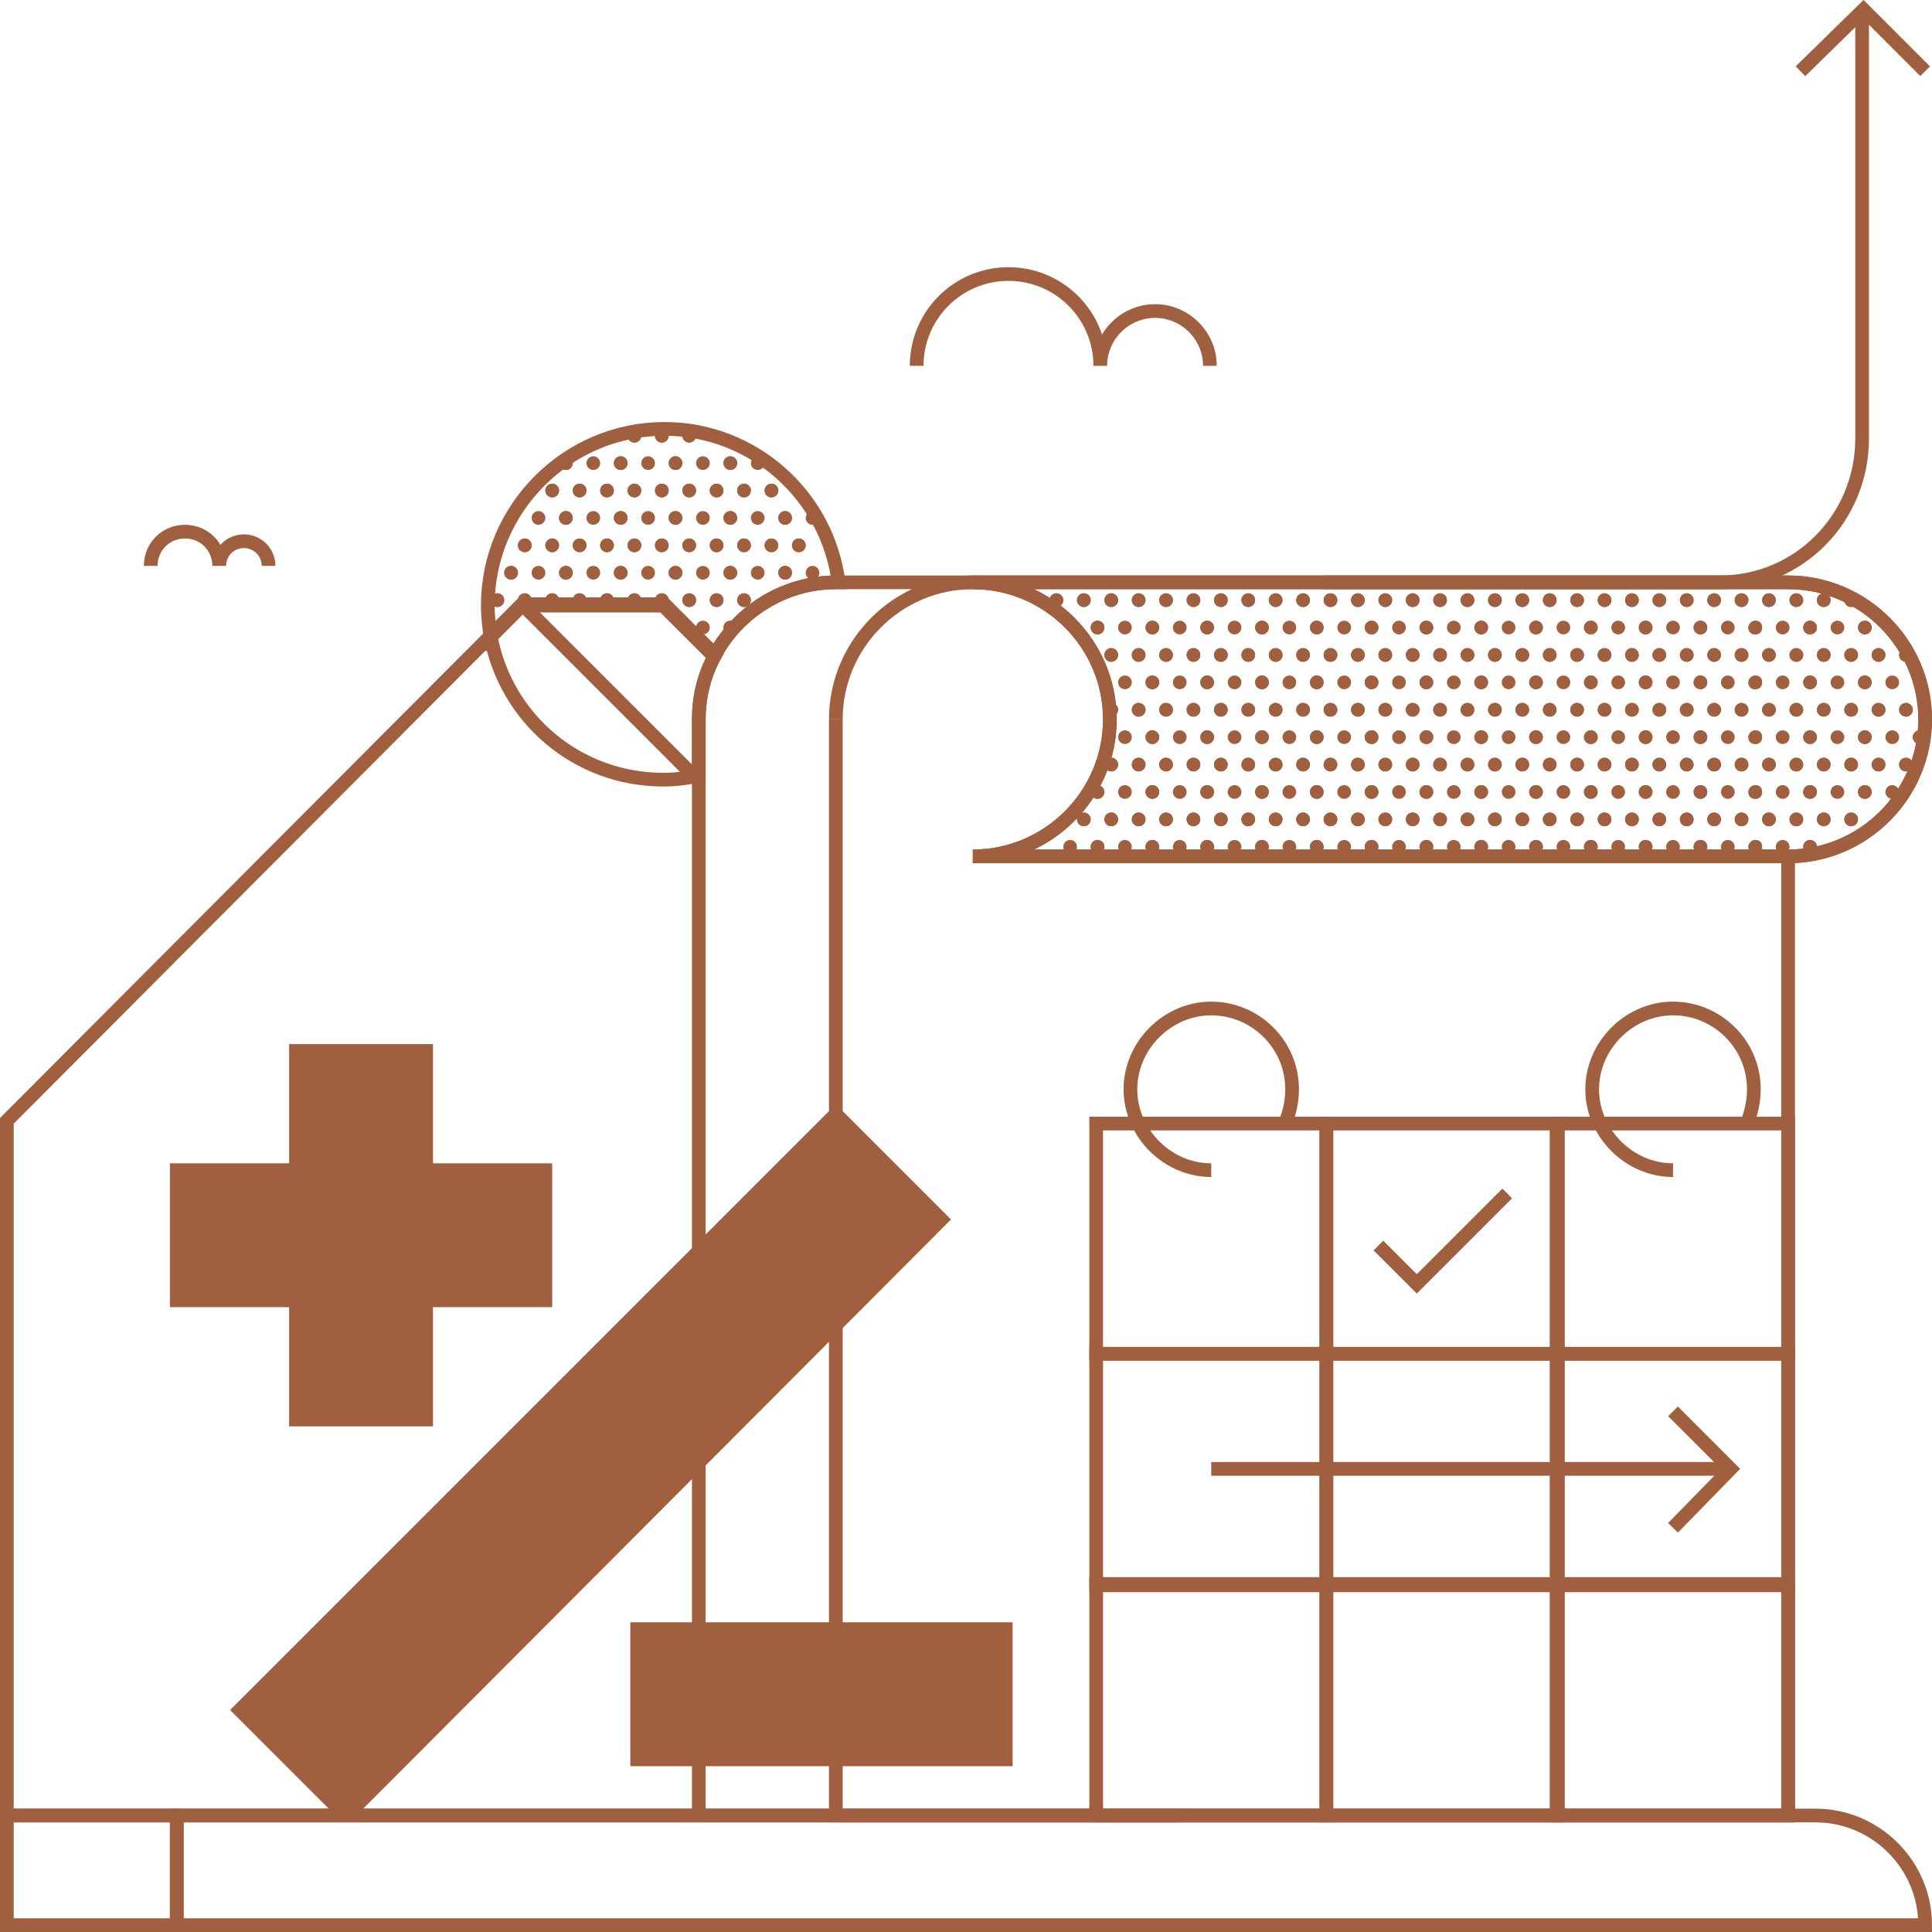<?xml version="1.0" encoding="utf-8"?>
<!-- Generator: Adobe Illustrator 26.0.3, SVG Export Plug-In . SVG Version: 6.00 Build 0)  -->
<svg version="1.1" id="Layer_1" xmlns="http://www.w3.org/2000/svg" xmlns:xlink="http://www.w3.org/1999/xlink" x="0px" y="0px"
	 viewBox="0 0 141 141" style="enable-background:new 0 0 141 141;" xml:space="preserve">
<style type="text/css">
	.st0{fill:none;stroke:#A05F3F;}
	.st1{fill:#A05F3F;}
	.st2{fill:#A05F3F;stroke:#A05F3F;}
</style>
<g>
	<path class="st0" d="M140.5,140.5H12.9v-8h119.6C136.9,132.5,140.5,136.1,140.5,140.5L140.5,140.5z"/>
	<rect x="0.5" y="132.5" class="st0" width="12.4" height="8"/>
	<g>
		<line class="st0" x1="71" y1="42.5" x2="130.5" y2="42.5"/>
		<polyline class="st0" points="130.5,62.5 130.5,132.5 61,132.5 61,52.5 		"/>
		<path class="st0" d="M71,62.5c5.5,0,10-4.5,10-10s-4.5-10-10-10s-10,4.5-10,10"/>
		<path class="st0" d="M130.5,62.5c5.5,0,10-4.5,10-10s-4.5-10-10-10"/>
		<line class="st0" x1="71" y1="62.5" x2="130.5" y2="62.5"/>
	</g>
	<g>
		<path class="st0" d="M71,42.5c5.5,0,10,4.5,10,10s-4.5,10-10,10h59.5c5.5,0,10-4.5,10-10s-4.5-10-10-10H71z"/>
	</g>
	<path class="st0" d="M51,102V52.5c0-5.5,4.5-10,10-10h10"/>
	<line class="st0" x1="51" y1="132.5" x2="51" y2="99"/>
	<g>
		<line class="st0" x1="38.1" y1="44.1" x2="51" y2="57"/>
		<polyline class="st0" points="86.1,132.5 10.8,132.5 75.8,132.5 0.5,132.5 0.5,81.8 38.1,44.1 48.4,44.1 52.1,47.8 		"/>
	</g>
	<path class="st0" d="M11,41.3c0-1.4,1.1-2.5,2.5-2.5s2.5,1.1,2.5,2.5c0-1,0.8-1.8,1.8-1.8s1.8,0.8,1.8,1.8"/>
	<path class="st0" d="M51,52.5c0-1.7,0.4-3.3,1.2-4.7l-3.7-3.7H38.1l-2.3,2.3c1.1,6,6.3,10.5,12.6,10.5c0.9,0,1.7-0.1,2.6-0.3
		L51,52.5L51,52.5z"/>
	<path class="st0" d="M61,42.5h0.2c-0.8-6.3-6.2-11.2-12.7-11.2c-7.1,0-12.9,5.8-12.9,12.9c0,0.8,0.1,1.6,0.2,2.3l2.3-2.3h10.3
		l3.7,3.7C53.8,44.7,57.2,42.5,61,42.5z"/>
	<g>
		<circle class="st1" cx="58.3" cy="39.8" r="0.5"/>
		<circle class="st1" cx="59.3" cy="37.8" r="0.5"/>
		<circle class="st1" cx="57.3" cy="37.8" r="0.5"/>
		<circle class="st1" cx="59.3" cy="41.8" r="0.5"/>
		<circle class="st1" cx="57.3" cy="41.8" r="0.5"/>
		<circle class="st1" cx="58.3" cy="39.8" r="0.5"/>
		<circle class="st1" cx="56.3" cy="35.8" r="0.5"/>
		<circle class="st1" cx="54.3" cy="35.8" r="0.5"/>
		<circle class="st1" cx="55.3" cy="33.8" r="0.5"/>
		<circle class="st1" cx="53.3" cy="33.8" r="0.5"/>
		<circle class="st1" cx="56.3" cy="39.8" r="0.5"/>
		<circle class="st1" cx="54.3" cy="39.8" r="0.5"/>
		<circle class="st1" cx="57.3" cy="37.8" r="0.5"/>
		<circle class="st1" cx="55.3" cy="37.8" r="0.5"/>
		<circle class="st1" cx="53.3" cy="37.8" r="0.5"/>
		<circle class="st1" cx="56.3" cy="35.8" r="0.5"/>
		<circle class="st1" cx="54.3" cy="35.8" r="0.5"/>
		<circle class="st1" cx="54.3" cy="43.8" r="0.5"/>
		<circle class="st1" cx="57.3" cy="41.8" r="0.5"/>
		<circle class="st1" cx="55.3" cy="41.8" r="0.5"/>
		<circle class="st1" cx="53.3" cy="41.8" r="0.5"/>
		<circle class="st1" cx="56.3" cy="39.8" r="0.5"/>
		<circle class="st1" cx="54.3" cy="39.8" r="0.5"/>
		<circle class="st1" cx="53.3" cy="45.8" r="0.5"/>
		<circle class="st1" cx="54.3" cy="43.8" r="0.5"/>
		<circle class="st1" cx="50.3" cy="31.8" r="0.5"/>
		<circle class="st1" cx="52.3" cy="35.8" r="0.5"/>
		<circle class="st1" cx="50.3" cy="35.8" r="0.5"/>
		<circle class="st1" cx="53.3" cy="33.8" r="0.5"/>
		<circle class="st1" cx="51.3" cy="33.8" r="0.5"/>
		<circle class="st1" cx="49.3" cy="33.8" r="0.5"/>
		<circle class="st1" cx="50.3" cy="31.8" r="0.5"/>
		<circle class="st1" cx="52.3" cy="39.8" r="0.5"/>
		<circle class="st1" cx="50.3" cy="39.8" r="0.5"/>
		<circle class="st1" cx="53.3" cy="37.8" r="0.5"/>
		<circle class="st1" cx="51.3" cy="37.8" r="0.5"/>
		<circle class="st1" cx="49.3" cy="37.8" r="0.5"/>
		<circle class="st1" cx="52.3" cy="35.8" r="0.5"/>
		<circle class="st1" cx="50.3" cy="35.8" r="0.5"/>
		<circle class="st1" cx="52.3" cy="43.8" r="0.5"/>
		<circle class="st1" cx="50.3" cy="43.8" r="0.5"/>
		<circle class="st1" cx="53.3" cy="41.8" r="0.5"/>
		<circle class="st1" cx="51.3" cy="41.8" r="0.5"/>
		<circle class="st1" cx="49.3" cy="41.8" r="0.5"/>
		<circle class="st1" cx="52.3" cy="39.8" r="0.5"/>
		<circle class="st1" cx="50.3" cy="39.8" r="0.5"/>
		<circle class="st1" cx="53.3" cy="45.8" r="0.5"/>
		<circle class="st1" cx="51.3" cy="45.8" r="0.5"/>
		<circle class="st1" cx="52.3" cy="43.8" r="0.5"/>
		<circle class="st1" cx="50.3" cy="43.8" r="0.5"/>
		<circle class="st1" cx="48.3" cy="31.8" r="0.5"/>
		<circle class="st1" cx="46.3" cy="31.8" r="0.5"/>
		<circle class="st1" cx="48.3" cy="35.8" r="0.5"/>
		<circle class="st1" cx="46.3" cy="35.8" r="0.5"/>
		<circle class="st1" cx="49.3" cy="33.8" r="0.5"/>
		<circle class="st1" cx="47.3" cy="33.8" r="0.5"/>
		<circle class="st1" cx="45.3" cy="33.8" r="0.5"/>
		<circle class="st1" cx="48.3" cy="31.8" r="0.5"/>
		<circle class="st1" cx="46.3" cy="31.8" r="0.5"/>
		<circle class="st1" cx="48.3" cy="39.8" r="0.5"/>
		<circle class="st1" cx="46.3" cy="39.8" r="0.5"/>
		<circle class="st1" cx="49.3" cy="37.8" r="0.5"/>
		<circle class="st1" cx="47.3" cy="37.8" r="0.5"/>
		<circle class="st1" cx="45.3" cy="37.8" r="0.5"/>
		<circle class="st1" cx="48.3" cy="35.8" r="0.5"/>
		<circle class="st1" cx="46.3" cy="35.8" r="0.5"/>
		<circle class="st1" cx="48.3" cy="43.8" r="0.5"/>
		<circle class="st1" cx="46.3" cy="43.8" r="0.5"/>
		<circle class="st1" cx="49.3" cy="41.8" r="0.5"/>
		<circle class="st1" cx="47.3" cy="41.8" r="0.5"/>
		<circle class="st1" cx="45.3" cy="41.8" r="0.5"/>
		<circle class="st1" cx="48.3" cy="39.8" r="0.5"/>
		<circle class="st1" cx="46.3" cy="39.8" r="0.5"/>
		<circle class="st1" cx="48.3" cy="43.8" r="0.5"/>
		<circle class="st1" cx="46.3" cy="43.8" r="0.5"/>
		<circle class="st1" cx="44.3" cy="35.8" r="0.5"/>
		<circle class="st1" cx="42.3" cy="35.8" r="0.5"/>
		<circle class="st1" cx="45.3" cy="33.8" r="0.5"/>
		<circle class="st1" cx="43.3" cy="33.8" r="0.5"/>
		<circle class="st1" cx="41.3" cy="33.8" r="0.5"/>
		<circle class="st1" cx="44.3" cy="39.8" r="0.5"/>
		<circle class="st1" cx="42.3" cy="39.8" r="0.5"/>
		<circle class="st1" cx="45.3" cy="37.8" r="0.5"/>
		<circle class="st1" cx="43.3" cy="37.8" r="0.5"/>
		<circle class="st1" cx="41.3" cy="37.8" r="0.5"/>
		<circle class="st1" cx="44.3" cy="35.8" r="0.5"/>
		<circle class="st1" cx="42.3" cy="35.8" r="0.5"/>
		<circle class="st1" cx="44.3" cy="43.8" r="0.5"/>
		<circle class="st1" cx="42.3" cy="43.8" r="0.5"/>
		<circle class="st1" cx="45.3" cy="41.8" r="0.5"/>
		<circle class="st1" cx="43.3" cy="41.8" r="0.5"/>
		<circle class="st1" cx="41.3" cy="41.8" r="0.5"/>
		<circle class="st1" cx="44.3" cy="39.8" r="0.5"/>
		<circle class="st1" cx="42.3" cy="39.8" r="0.5"/>
		<circle class="st1" cx="44.3" cy="43.8" r="0.5"/>
		<circle class="st1" cx="42.3" cy="43.8" r="0.5"/>
		<circle class="st1" cx="40.3" cy="35.8" r="0.5"/>
		<circle class="st1" cx="41.3" cy="33.8" r="0.5"/>
		<circle class="st1" cx="40.3" cy="39.8" r="0.5"/>
		<circle class="st1" cx="38.3" cy="39.8" r="0.5"/>
		<circle class="st1" cx="41.3" cy="37.8" r="0.5"/>
		<circle class="st1" cx="39.3" cy="37.8" r="0.5"/>
		<circle class="st1" cx="40.3" cy="35.8" r="0.5"/>
		<circle class="st1" cx="40.3" cy="43.8" r="0.5"/>
		<circle class="st1" cx="38.3" cy="43.8" r="0.5"/>
		<circle class="st1" cx="41.3" cy="41.8" r="0.5"/>
		<circle class="st1" cx="39.3" cy="41.8" r="0.5"/>
		<circle class="st1" cx="37.3" cy="41.8" r="0.5"/>
		<circle class="st1" cx="40.3" cy="39.8" r="0.5"/>
		<circle class="st1" cx="38.3" cy="39.8" r="0.5"/>
		<circle class="st1" cx="40.3" cy="43.8" r="0.5"/>
		<circle class="st1" cx="38.3" cy="43.8" r="0.5"/>
		<circle class="st1" cx="36.3" cy="43.8" r="0.5"/>
		<circle class="st1" cx="37.3" cy="41.8" r="0.5"/>
		<circle class="st1" cx="36.3" cy="43.8" r="0.5"/>
	</g>
	<g>
		<circle class="st1" cx="140.1" cy="53.8" r="0.5"/>
		<circle class="st1" cx="139.1" cy="47.8" r="0.5"/>
		<circle class="st1" cx="137.1" cy="47.8" r="0.5"/>
		<circle class="st1" cx="136.1" cy="45.8" r="0.5"/>
		<circle class="st1" cx="139.1" cy="51.8" r="0.5"/>
		<circle class="st1" cx="137.1" cy="51.8" r="0.5"/>
		<circle class="st1" cx="138.1" cy="49.8" r="0.5"/>
		<circle class="st1" cx="136.1" cy="49.8" r="0.5"/>
		<circle class="st1" cx="139.1" cy="47.8" r="0.5"/>
		<circle class="st1" cx="137.1" cy="47.8" r="0.5"/>
		<circle class="st1" cx="139.1" cy="55.8" r="0.5"/>
		<circle class="st1" cx="137.1" cy="55.8" r="0.5"/>
		<circle class="st1" cx="140.1" cy="53.8" r="0.5"/>
		<circle class="st1" cx="138.1" cy="53.8" r="0.5"/>
		<circle class="st1" cx="136.1" cy="53.8" r="0.5"/>
		<circle class="st1" cx="139.1" cy="51.8" r="0.5"/>
		<circle class="st1" cx="137.1" cy="51.8" r="0.5"/>
		<circle class="st1" cx="138.1" cy="57.8" r="0.5"/>
		<circle class="st1" cx="136.1" cy="57.8" r="0.5"/>
		<circle class="st1" cx="139.1" cy="55.8" r="0.5"/>
		<circle class="st1" cx="137.1" cy="55.8" r="0.5"/>
		<circle class="st1" cx="135.1" cy="43.8" r="0.5"/>
		<circle class="st1" cx="133.1" cy="43.8" r="0.5"/>
		<circle class="st1" cx="135.1" cy="47.8" r="0.5"/>
		<circle class="st1" cx="133.1" cy="47.8" r="0.5"/>
		<circle class="st1" cx="136.1" cy="45.8" r="0.5"/>
		<circle class="st1" cx="134.1" cy="45.8" r="0.5"/>
		<circle class="st1" cx="132.1" cy="45.8" r="0.5"/>
		<circle class="st1" cx="135.1" cy="43.8" r="0.5"/>
		<circle class="st1" cx="133.1" cy="43.8" r="0.5"/>
		<circle class="st1" cx="135.1" cy="51.8" r="0.5"/>
		<circle class="st1" cx="133.1" cy="51.8" r="0.5"/>
		<circle class="st1" cx="136.1" cy="49.8" r="0.5"/>
		<circle class="st1" cx="134.1" cy="49.8" r="0.5"/>
		<circle class="st1" cx="132.1" cy="49.8" r="0.5"/>
		<circle class="st1" cx="135.1" cy="47.8" r="0.5"/>
		<circle class="st1" cx="133.1" cy="47.8" r="0.5"/>
		<circle class="st1" cx="135.1" cy="55.8" r="0.5"/>
		<circle class="st1" cx="133.1" cy="55.8" r="0.5"/>
		<circle class="st1" cx="136.1" cy="53.8" r="0.5"/>
		<circle class="st1" cx="134.1" cy="53.8" r="0.5"/>
		<circle class="st1" cx="132.1" cy="53.8" r="0.5"/>
		<circle class="st1" cx="135.1" cy="51.8" r="0.5"/>
		<circle class="st1" cx="133.1" cy="51.8" r="0.5"/>
		<circle class="st1" cx="135.1" cy="59.8" r="0.5"/>
		<circle class="st1" cx="133.1" cy="59.8" r="0.5"/>
		<circle class="st1" cx="136.1" cy="57.8" r="0.5"/>
		<circle class="st1" cx="134.1" cy="57.8" r="0.5"/>
		<circle class="st1" cx="132.1" cy="57.8" r="0.5"/>
		<circle class="st1" cx="135.1" cy="55.8" r="0.5"/>
		<circle class="st1" cx="133.1" cy="55.8" r="0.5"/>
		<circle class="st1" cx="132.1" cy="61.8" r="0.5"/>
		<circle class="st1" cx="135.1" cy="59.8" r="0.5"/>
		<circle class="st1" cx="133.1" cy="59.8" r="0.5"/>
		<circle class="st1" cx="131.1" cy="43.8" r="0.5"/>
		<circle class="st1" cx="129.1" cy="43.8" r="0.5"/>
		<circle class="st1" cx="131.1" cy="47.8" r="0.5"/>
		<circle class="st1" cx="129.1" cy="47.8" r="0.5"/>
		<circle class="st1" cx="132.1" cy="45.8" r="0.5"/>
		<circle class="st1" cx="130.1" cy="45.8" r="0.5"/>
		<path class="st1" d="M128.1,45.3c0.3,0,0.5,0.2,0.5,0.5s-0.2,0.5-0.5,0.5c-0.3,0-0.5-0.2-0.5-0.5S127.9,45.3,128.1,45.3z"/>
		<circle class="st1" cx="131.1" cy="43.8" r="0.5"/>
		<circle class="st1" cx="129.1" cy="43.8" r="0.5"/>
		<circle class="st1" cx="131.1" cy="51.8" r="0.5"/>
		<circle class="st1" cx="129.1" cy="51.8" r="0.5"/>
		<circle class="st1" cx="132.1" cy="49.8" r="0.5"/>
		<circle class="st1" cx="130.1" cy="49.8" r="0.5"/>
		<path class="st1" d="M128.1,49.3c0.3,0,0.5,0.2,0.5,0.5s-0.2,0.5-0.5,0.5c-0.3,0-0.5-0.2-0.5-0.5S127.9,49.3,128.1,49.3z"/>
		<circle class="st1" cx="131.1" cy="47.8" r="0.5"/>
		<circle class="st1" cx="129.1" cy="47.8" r="0.5"/>
		<circle class="st1" cx="131.1" cy="55.8" r="0.5"/>
		<circle class="st1" cx="129.1" cy="55.8" r="0.5"/>
		<circle class="st1" cx="132.1" cy="53.8" r="0.5"/>
		<circle class="st1" cx="130.1" cy="53.8" r="0.5"/>
		<path class="st1" d="M128.1,53.3c0.3,0,0.5,0.2,0.5,0.5s-0.2,0.5-0.5,0.5c-0.3,0-0.5-0.2-0.5-0.5S127.9,53.3,128.1,53.3z"/>
		<circle class="st1" cx="131.1" cy="51.8" r="0.5"/>
		<circle class="st1" cx="129.1" cy="51.8" r="0.5"/>
		<circle class="st1" cx="131.1" cy="59.8" r="0.5"/>
		<circle class="st1" cx="129.1" cy="59.8" r="0.5"/>
		<circle class="st1" cx="132.1" cy="57.8" r="0.5"/>
		<circle class="st1" cx="130.1" cy="57.8" r="0.5"/>
		<path class="st1" d="M128.1,57.3c0.3,0,0.5,0.2,0.5,0.5s-0.2,0.5-0.5,0.5c-0.3,0-0.5-0.2-0.5-0.5S127.9,57.3,128.1,57.3z"/>
		<circle class="st1" cx="131.1" cy="55.8" r="0.5"/>
		<circle class="st1" cx="129.1" cy="55.8" r="0.5"/>
		<circle class="st1" cx="132.1" cy="61.8" r="0.5"/>
		<circle class="st1" cx="130.1" cy="61.8" r="0.5"/>
		<path class="st1" d="M128.1,61.3c0.3,0,0.5,0.2,0.5,0.5s-0.2,0.5-0.5,0.5c-0.3,0-0.5-0.2-0.5-0.5S127.9,61.3,128.1,61.3z"/>
		<circle class="st1" cx="131.1" cy="59.8" r="0.5"/>
		<circle class="st1" cx="129.1" cy="59.8" r="0.5"/>
		<circle class="st1" cx="127.1" cy="43.8" r="0.5"/>
		<circle class="st1" cx="125.1" cy="43.8" r="0.5"/>
		<circle class="st1" cx="127.1" cy="47.8" r="0.5"/>
		<circle class="st1" cx="125.1" cy="47.8" r="0.5"/>
		<path class="st1" d="M128.1,45.3c0.3,0,0.5,0.2,0.5,0.5s-0.2,0.5-0.5,0.5c-0.3,0-0.5-0.2-0.5-0.5S127.9,45.3,128.1,45.3z"/>
		<circle class="st1" cx="126.1" cy="45.8" r="0.5"/>
		<circle class="st1" cx="124.1" cy="45.8" r="0.5"/>
		<circle class="st1" cx="127.1" cy="43.8" r="0.5"/>
		<circle class="st1" cx="125.1" cy="43.8" r="0.5"/>
		<circle class="st1" cx="127.1" cy="51.8" r="0.5"/>
		<circle class="st1" cx="125.1" cy="51.8" r="0.5"/>
		<path class="st1" d="M128.1,49.3c0.3,0,0.5,0.2,0.5,0.5s-0.2,0.5-0.5,0.5c-0.3,0-0.5-0.2-0.5-0.5S127.9,49.3,128.1,49.3z"/>
		<circle class="st1" cx="126.1" cy="49.8" r="0.5"/>
		<circle class="st1" cx="124.1" cy="49.8" r="0.5"/>
		<circle class="st1" cx="127.1" cy="47.8" r="0.5"/>
		<circle class="st1" cx="125.1" cy="47.8" r="0.5"/>
		<circle class="st1" cx="127.1" cy="55.8" r="0.5"/>
		<circle class="st1" cx="125.1" cy="55.8" r="0.5"/>
		<path class="st1" d="M128.1,53.3c0.3,0,0.5,0.2,0.5,0.5s-0.2,0.5-0.5,0.5c-0.3,0-0.5-0.2-0.5-0.5S127.9,53.3,128.1,53.3z"/>
		<circle class="st1" cx="126.1" cy="53.8" r="0.5"/>
		<circle class="st1" cx="124.1" cy="53.8" r="0.5"/>
		<circle class="st1" cx="127.1" cy="51.8" r="0.5"/>
		<circle class="st1" cx="125.1" cy="51.8" r="0.5"/>
		<circle class="st1" cx="127.1" cy="59.8" r="0.5"/>
		<circle class="st1" cx="125.1" cy="59.8" r="0.5"/>
		<path class="st1" d="M128.1,57.3c0.3,0,0.5,0.2,0.5,0.5s-0.2,0.5-0.5,0.5c-0.3,0-0.5-0.2-0.5-0.5S127.9,57.3,128.1,57.3z"/>
		<circle class="st1" cx="126.1" cy="57.8" r="0.5"/>
		<circle class="st1" cx="124.1" cy="57.8" r="0.5"/>
		<circle class="st1" cx="127.1" cy="55.8" r="0.5"/>
		<circle class="st1" cx="125.1" cy="55.8" r="0.5"/>
		<path class="st1" d="M128.1,61.3c0.3,0,0.5,0.2,0.5,0.5s-0.2,0.5-0.5,0.5c-0.3,0-0.5-0.2-0.5-0.5S127.9,61.3,128.1,61.3z"/>
		<circle class="st1" cx="126.1" cy="61.8" r="0.5"/>
		<circle class="st1" cx="124.1" cy="61.8" r="0.5"/>
		<circle class="st1" cx="127.1" cy="59.8" r="0.5"/>
		<circle class="st1" cx="125.1" cy="59.8" r="0.5"/>
		<circle class="st1" cx="123.1" cy="43.8" r="0.5"/>
		<circle class="st1" cx="121.1" cy="43.8" r="0.5"/>
		<circle class="st1" cx="123.1" cy="47.8" r="0.5"/>
		<circle class="st1" cx="121.1" cy="47.8" r="0.5"/>
		<circle class="st1" cx="124.1" cy="45.8" r="0.5"/>
		<circle class="st1" cx="122.1" cy="45.8" r="0.5"/>
		<circle class="st1" cx="120.1" cy="45.8" r="0.5"/>
		<circle class="st1" cx="123.1" cy="43.8" r="0.5"/>
		<circle class="st1" cx="121.1" cy="43.8" r="0.5"/>
		<circle class="st1" cx="123.1" cy="51.8" r="0.5"/>
		<circle class="st1" cx="121.1" cy="51.8" r="0.5"/>
		<circle class="st1" cx="124.1" cy="49.8" r="0.5"/>
		<circle class="st1" cx="122.1" cy="49.8" r="0.5"/>
		<circle class="st1" cx="120.1" cy="49.8" r="0.5"/>
		<circle class="st1" cx="123.1" cy="47.8" r="0.5"/>
		<circle class="st1" cx="121.1" cy="47.8" r="0.5"/>
		<circle class="st1" cx="123.1" cy="55.8" r="0.5"/>
		<circle class="st1" cx="121.1" cy="55.8" r="0.5"/>
		<circle class="st1" cx="124.1" cy="53.8" r="0.5"/>
		<circle class="st1" cx="122.1" cy="53.8" r="0.5"/>
		<circle class="st1" cx="120.1" cy="53.8" r="0.5"/>
		<circle class="st1" cx="123.1" cy="51.8" r="0.5"/>
		<circle class="st1" cx="121.1" cy="51.8" r="0.5"/>
		<circle class="st1" cx="123.1" cy="59.8" r="0.5"/>
		<circle class="st1" cx="121.1" cy="59.8" r="0.5"/>
		<circle class="st1" cx="124.1" cy="57.8" r="0.5"/>
		<circle class="st1" cx="122.1" cy="57.8" r="0.5"/>
		<circle class="st1" cx="120.1" cy="57.8" r="0.5"/>
		<circle class="st1" cx="123.1" cy="55.8" r="0.5"/>
		<circle class="st1" cx="121.1" cy="55.8" r="0.5"/>
		<circle class="st1" cx="124.1" cy="61.8" r="0.5"/>
		<circle class="st1" cx="122.1" cy="61.8" r="0.5"/>
		<circle class="st1" cx="120.1" cy="61.8" r="0.5"/>
		<circle class="st1" cx="123.1" cy="59.8" r="0.5"/>
		<circle class="st1" cx="121.1" cy="59.8" r="0.5"/>
		<circle class="st1" cx="119.1" cy="43.8" r="0.5"/>
		<circle class="st1" cx="117.1" cy="43.8" r="0.5"/>
		<circle class="st1" cx="119.1" cy="47.8" r="0.5"/>
		<circle class="st1" cx="117.1" cy="47.8" r="0.5"/>
		<circle class="st1" cx="120.1" cy="45.8" r="0.5"/>
		<circle class="st1" cx="118.1" cy="45.8" r="0.5"/>
		<circle class="st1" cx="116.1" cy="45.8" r="0.5"/>
		<circle class="st1" cx="119.1" cy="43.8" r="0.5"/>
		<circle class="st1" cx="117.1" cy="43.8" r="0.5"/>
		<circle class="st1" cx="119.1" cy="51.8" r="0.5"/>
		<circle class="st1" cx="117.1" cy="51.8" r="0.5"/>
		<circle class="st1" cx="120.1" cy="49.8" r="0.5"/>
		<circle class="st1" cx="118.1" cy="49.8" r="0.5"/>
		<circle class="st1" cx="116.1" cy="49.8" r="0.5"/>
		<circle class="st1" cx="119.1" cy="47.8" r="0.5"/>
		<circle class="st1" cx="117.1" cy="47.8" r="0.5"/>
		<circle class="st1" cx="119.1" cy="55.8" r="0.5"/>
		<circle class="st1" cx="117.1" cy="55.8" r="0.5"/>
		<circle class="st1" cx="120.1" cy="53.8" r="0.5"/>
		<circle class="st1" cx="118.1" cy="53.8" r="0.5"/>
		<circle class="st1" cx="116.1" cy="53.8" r="0.5"/>
		<circle class="st1" cx="119.1" cy="51.8" r="0.5"/>
		<circle class="st1" cx="117.1" cy="51.8" r="0.5"/>
		<circle class="st1" cx="119.1" cy="59.8" r="0.5"/>
		<circle class="st1" cx="117.1" cy="59.8" r="0.5"/>
		<circle class="st1" cx="120.1" cy="57.8" r="0.5"/>
		<circle class="st1" cx="118.1" cy="57.8" r="0.5"/>
		<circle class="st1" cx="116.1" cy="57.8" r="0.5"/>
		<circle class="st1" cx="119.1" cy="55.8" r="0.5"/>
		<circle class="st1" cx="117.1" cy="55.8" r="0.5"/>
		<circle class="st1" cx="120.1" cy="61.8" r="0.5"/>
		<circle class="st1" cx="118.1" cy="61.8" r="0.5"/>
		<circle class="st1" cx="116.1" cy="61.8" r="0.5"/>
		<circle class="st1" cx="119.1" cy="59.8" r="0.5"/>
		<circle class="st1" cx="117.1" cy="59.8" r="0.5"/>
		<circle class="st1" cx="115.1" cy="43.8" r="0.5"/>
		<circle class="st1" cx="113.1" cy="43.8" r="0.5"/>
		<circle class="st1" cx="115.1" cy="47.8" r="0.5"/>
		<circle class="st1" cx="113.1" cy="47.8" r="0.5"/>
		<circle class="st1" cx="116.1" cy="45.8" r="0.5"/>
		<circle class="st1" cx="114.1" cy="45.8" r="0.5"/>
		<circle class="st1" cx="112.1" cy="45.8" r="0.5"/>
		<circle class="st1" cx="115.1" cy="43.8" r="0.5"/>
		<circle class="st1" cx="113.1" cy="43.8" r="0.5"/>
		<circle class="st1" cx="115.1" cy="51.8" r="0.5"/>
		<circle class="st1" cx="113.1" cy="51.8" r="0.5"/>
		<circle class="st1" cx="116.1" cy="49.8" r="0.5"/>
		<circle class="st1" cx="114.1" cy="49.8" r="0.5"/>
		<circle class="st1" cx="112.1" cy="49.8" r="0.5"/>
		<circle class="st1" cx="115.1" cy="47.8" r="0.5"/>
		<circle class="st1" cx="113.1" cy="47.8" r="0.5"/>
		<circle class="st1" cx="115.1" cy="55.8" r="0.5"/>
		<circle class="st1" cx="113.1" cy="55.8" r="0.5"/>
		<circle class="st1" cx="116.1" cy="53.8" r="0.5"/>
		<circle class="st1" cx="114.1" cy="53.8" r="0.5"/>
		<circle class="st1" cx="112.1" cy="53.8" r="0.5"/>
		<circle class="st1" cx="115.1" cy="51.8" r="0.5"/>
		<circle class="st1" cx="113.1" cy="51.8" r="0.5"/>
		<circle class="st1" cx="115.1" cy="59.8" r="0.5"/>
		<circle class="st1" cx="113.1" cy="59.8" r="0.5"/>
		<circle class="st1" cx="116.1" cy="57.8" r="0.5"/>
		<circle class="st1" cx="114.1" cy="57.8" r="0.5"/>
		<circle class="st1" cx="112.1" cy="57.8" r="0.5"/>
		<circle class="st1" cx="115.1" cy="55.8" r="0.5"/>
		<circle class="st1" cx="113.1" cy="55.8" r="0.5"/>
		<circle class="st1" cx="116.1" cy="61.8" r="0.5"/>
		<circle class="st1" cx="114.1" cy="61.8" r="0.5"/>
		<circle class="st1" cx="112.1" cy="61.8" r="0.5"/>
		<circle class="st1" cx="115.1" cy="59.8" r="0.5"/>
		<circle class="st1" cx="113.1" cy="59.8" r="0.5"/>
		<circle class="st1" cx="111.1" cy="43.8" r="0.5"/>
		<circle class="st1" cx="109.1" cy="43.8" r="0.5"/>
		<circle class="st1" cx="111.1" cy="47.8" r="0.5"/>
		<circle class="st1" cx="109.1" cy="47.8" r="0.5"/>
		<circle class="st1" cx="112.1" cy="45.8" r="0.5"/>
		<circle class="st1" cx="110.1" cy="45.8" r="0.5"/>
		<circle class="st1" cx="108.1" cy="45.8" r="0.5"/>
		<circle class="st1" cx="111.1" cy="43.8" r="0.5"/>
		<circle class="st1" cx="109.1" cy="43.8" r="0.5"/>
		<circle class="st1" cx="111.1" cy="51.8" r="0.5"/>
		<circle class="st1" cx="109.1" cy="51.8" r="0.5"/>
		<circle class="st1" cx="112.1" cy="49.8" r="0.5"/>
		<circle class="st1" cx="110.1" cy="49.8" r="0.5"/>
		<circle class="st1" cx="108.1" cy="49.8" r="0.5"/>
		<circle class="st1" cx="111.1" cy="47.8" r="0.5"/>
		<circle class="st1" cx="109.1" cy="47.8" r="0.5"/>
		<circle class="st1" cx="111.1" cy="55.8" r="0.5"/>
		<circle class="st1" cx="109.1" cy="55.8" r="0.5"/>
		<circle class="st1" cx="112.1" cy="53.8" r="0.5"/>
		<circle class="st1" cx="110.1" cy="53.8" r="0.5"/>
		<circle class="st1" cx="108.1" cy="53.8" r="0.5"/>
		<circle class="st1" cx="111.1" cy="51.8" r="0.5"/>
		<circle class="st1" cx="109.1" cy="51.8" r="0.5"/>
		<circle class="st1" cx="111.1" cy="59.8" r="0.5"/>
		<circle class="st1" cx="109.1" cy="59.8" r="0.5"/>
		<circle class="st1" cx="112.1" cy="57.8" r="0.5"/>
		<circle class="st1" cx="110.1" cy="57.8" r="0.5"/>
		<circle class="st1" cx="108.1" cy="57.8" r="0.5"/>
		<circle class="st1" cx="111.1" cy="55.8" r="0.5"/>
		<circle class="st1" cx="109.1" cy="55.8" r="0.5"/>
		<circle class="st1" cx="112.1" cy="61.8" r="0.5"/>
		<circle class="st1" cx="110.1" cy="61.8" r="0.5"/>
		<circle class="st1" cx="108.1" cy="61.8" r="0.5"/>
		<circle class="st1" cx="111.1" cy="59.8" r="0.5"/>
		<circle class="st1" cx="109.1" cy="59.8" r="0.5"/>
		<circle class="st1" cx="107.1" cy="43.8" r="0.5"/>
		<circle class="st1" cx="105.1" cy="43.8" r="0.5"/>
		<circle class="st1" cx="107.1" cy="47.8" r="0.5"/>
		<circle class="st1" cx="105.1" cy="47.8" r="0.5"/>
		<circle class="st1" cx="108.1" cy="45.8" r="0.5"/>
		<circle class="st1" cx="106.1" cy="45.8" r="0.5"/>
		<circle class="st1" cx="104.1" cy="45.8" r="0.5"/>
		<circle class="st1" cx="107.1" cy="43.8" r="0.5"/>
		<circle class="st1" cx="105.1" cy="43.8" r="0.5"/>
		<circle class="st1" cx="107.1" cy="51.8" r="0.5"/>
		<circle class="st1" cx="105.1" cy="51.8" r="0.5"/>
		<circle class="st1" cx="108.1" cy="49.8" r="0.5"/>
		<circle class="st1" cx="106.1" cy="49.8" r="0.5"/>
		<circle class="st1" cx="104.1" cy="49.8" r="0.5"/>
		<circle class="st1" cx="107.1" cy="47.8" r="0.5"/>
		<circle class="st1" cx="105.1" cy="47.8" r="0.5"/>
		<circle class="st1" cx="107.1" cy="55.8" r="0.5"/>
		<circle class="st1" cx="105.1" cy="55.8" r="0.5"/>
		<circle class="st1" cx="108.1" cy="53.8" r="0.5"/>
		<circle class="st1" cx="106.1" cy="53.8" r="0.5"/>
		<circle class="st1" cx="104.1" cy="53.8" r="0.5"/>
		<circle class="st1" cx="107.1" cy="51.8" r="0.5"/>
		<circle class="st1" cx="105.1" cy="51.8" r="0.5"/>
		<circle class="st1" cx="107.1" cy="59.8" r="0.5"/>
		<circle class="st1" cx="105.1" cy="59.8" r="0.5"/>
		<circle class="st1" cx="108.1" cy="57.8" r="0.5"/>
		<circle class="st1" cx="106.1" cy="57.8" r="0.5"/>
		<circle class="st1" cx="104.1" cy="57.8" r="0.5"/>
		<circle class="st1" cx="107.1" cy="55.8" r="0.5"/>
		<circle class="st1" cx="105.1" cy="55.8" r="0.5"/>
		<circle class="st1" cx="108.1" cy="61.8" r="0.5"/>
		<circle class="st1" cx="106.1" cy="61.8" r="0.5"/>
		<circle class="st1" cx="104.1" cy="61.8" r="0.5"/>
		<circle class="st1" cx="107.1" cy="59.8" r="0.5"/>
		<circle class="st1" cx="105.1" cy="59.8" r="0.5"/>
		<circle class="st1" cx="103.1" cy="43.8" r="0.5"/>
		<circle class="st1" cx="101.1" cy="43.8" r="0.5"/>
		<circle class="st1" cx="103.1" cy="47.8" r="0.5"/>
		<circle class="st1" cx="101.1" cy="47.8" r="0.5"/>
		<circle class="st1" cx="104.1" cy="45.8" r="0.5"/>
		<circle class="st1" cx="102.1" cy="45.8" r="0.5"/>
		<circle class="st1" cx="100.1" cy="45.8" r="0.5"/>
		<circle class="st1" cx="103.1" cy="43.8" r="0.5"/>
		<circle class="st1" cx="101.1" cy="43.8" r="0.5"/>
		<circle class="st1" cx="103.1" cy="51.8" r="0.5"/>
		<circle class="st1" cx="101.1" cy="51.8" r="0.5"/>
		<circle class="st1" cx="104.1" cy="49.8" r="0.5"/>
		<circle class="st1" cx="102.1" cy="49.8" r="0.5"/>
		<circle class="st1" cx="100.1" cy="49.8" r="0.5"/>
		<circle class="st1" cx="103.1" cy="47.8" r="0.5"/>
		<circle class="st1" cx="101.1" cy="47.8" r="0.5"/>
		<circle class="st1" cx="103.1" cy="55.8" r="0.5"/>
		<circle class="st1" cx="101.1" cy="55.8" r="0.5"/>
		<circle class="st1" cx="104.1" cy="53.8" r="0.5"/>
		<circle class="st1" cx="102.1" cy="53.8" r="0.5"/>
		<circle class="st1" cx="100.1" cy="53.8" r="0.5"/>
		<circle class="st1" cx="103.1" cy="51.8" r="0.5"/>
		<circle class="st1" cx="101.1" cy="51.8" r="0.5"/>
		<circle class="st1" cx="103.1" cy="59.8" r="0.5"/>
		<circle class="st1" cx="101.1" cy="59.8" r="0.5"/>
		<circle class="st1" cx="104.1" cy="57.8" r="0.5"/>
		<circle class="st1" cx="102.1" cy="57.8" r="0.5"/>
		<circle class="st1" cx="100.1" cy="57.8" r="0.5"/>
		<circle class="st1" cx="103.1" cy="55.8" r="0.5"/>
		<circle class="st1" cx="101.1" cy="55.8" r="0.5"/>
		<circle class="st1" cx="104.1" cy="61.8" r="0.5"/>
		<circle class="st1" cx="102.1" cy="61.8" r="0.5"/>
		<circle class="st1" cx="100.1" cy="61.8" r="0.5"/>
		<circle class="st1" cx="103.1" cy="59.8" r="0.5"/>
		<circle class="st1" cx="101.1" cy="59.8" r="0.5"/>
		<circle class="st1" cx="99.1" cy="43.8" r="0.5"/>
		<circle class="st1" cx="97.1" cy="43.8" r="0.5"/>
		<circle class="st1" cx="99.1" cy="47.8" r="0.5"/>
		<circle class="st1" cx="97.1" cy="47.8" r="0.5"/>
		<circle class="st1" cx="100.1" cy="45.8" r="0.5"/>
		<circle class="st1" cx="98.1" cy="45.8" r="0.5"/>
		<circle class="st1" cx="96.1" cy="45.8" r="0.5"/>
		<circle class="st1" cx="99.1" cy="43.8" r="0.5"/>
		<circle class="st1" cx="97.1" cy="43.8" r="0.5"/>
		<circle class="st1" cx="99.1" cy="51.8" r="0.5"/>
		<circle class="st1" cx="97.1" cy="51.8" r="0.5"/>
		<circle class="st1" cx="100.1" cy="49.8" r="0.5"/>
		<circle class="st1" cx="98.1" cy="49.8" r="0.5"/>
		<circle class="st1" cx="96.1" cy="49.8" r="0.5"/>
		<circle class="st1" cx="99.1" cy="47.8" r="0.5"/>
		<circle class="st1" cx="97.1" cy="47.8" r="0.5"/>
		<circle class="st1" cx="99.1" cy="55.8" r="0.5"/>
		<circle class="st1" cx="97.1" cy="55.8" r="0.5"/>
		<circle class="st1" cx="100.1" cy="53.8" r="0.5"/>
		<circle class="st1" cx="98.1" cy="53.8" r="0.5"/>
		<circle class="st1" cx="96.1" cy="53.8" r="0.5"/>
		<circle class="st1" cx="99.1" cy="51.8" r="0.5"/>
		<circle class="st1" cx="97.1" cy="51.8" r="0.5"/>
		<circle class="st1" cx="99.1" cy="59.8" r="0.5"/>
		<circle class="st1" cx="97.1" cy="59.8" r="0.5"/>
		<circle class="st1" cx="100.1" cy="57.8" r="0.5"/>
		<circle class="st1" cx="98.1" cy="57.8" r="0.5"/>
		<circle class="st1" cx="96.1" cy="57.8" r="0.5"/>
		<circle class="st1" cx="99.1" cy="55.8" r="0.5"/>
		<circle class="st1" cx="97.1" cy="55.8" r="0.5"/>
		<circle class="st1" cx="100.1" cy="61.8" r="0.5"/>
		<circle class="st1" cx="98.1" cy="61.8" r="0.5"/>
		<circle class="st1" cx="96.1" cy="61.8" r="0.5"/>
		<circle class="st1" cx="99.1" cy="59.8" r="0.5"/>
		<circle class="st1" cx="97.1" cy="59.8" r="0.5"/>
		<circle class="st1" cx="95.1" cy="43.8" r="0.5"/>
		<circle class="st1" cx="93.1" cy="43.8" r="0.5"/>
		<circle class="st1" cx="95.1" cy="47.8" r="0.5"/>
		<circle class="st1" cx="93.1" cy="47.8" r="0.5"/>
		<circle class="st1" cx="96.1" cy="45.8" r="0.5"/>
		<circle class="st1" cx="94.1" cy="45.8" r="0.5"/>
		<circle class="st1" cx="92.1" cy="45.8" r="0.5"/>
		<circle class="st1" cx="95.1" cy="43.8" r="0.5"/>
		<circle class="st1" cx="93.1" cy="43.8" r="0.5"/>
		<circle class="st1" cx="95.1" cy="51.8" r="0.5"/>
		<circle class="st1" cx="93.1" cy="51.8" r="0.5"/>
		<circle class="st1" cx="96.1" cy="49.8" r="0.5"/>
		<circle class="st1" cx="94.1" cy="49.8" r="0.5"/>
		<circle class="st1" cx="92.1" cy="49.8" r="0.5"/>
		<circle class="st1" cx="95.1" cy="47.8" r="0.5"/>
		<circle class="st1" cx="93.1" cy="47.8" r="0.5"/>
		<circle class="st1" cx="95.1" cy="55.8" r="0.5"/>
		<circle class="st1" cx="93.1" cy="55.8" r="0.5"/>
		<circle class="st1" cx="96.1" cy="53.8" r="0.5"/>
		<circle class="st1" cx="94.1" cy="53.8" r="0.5"/>
		<circle class="st1" cx="92.1" cy="53.8" r="0.5"/>
		<circle class="st1" cx="95.1" cy="51.8" r="0.5"/>
		<circle class="st1" cx="93.1" cy="51.8" r="0.5"/>
		<circle class="st1" cx="95.1" cy="59.8" r="0.5"/>
		<circle class="st1" cx="93.1" cy="59.8" r="0.5"/>
		<circle class="st1" cx="96.1" cy="57.8" r="0.5"/>
		<circle class="st1" cx="94.1" cy="57.8" r="0.5"/>
		<circle class="st1" cx="92.1" cy="57.8" r="0.5"/>
		<circle class="st1" cx="95.1" cy="55.8" r="0.5"/>
		<circle class="st1" cx="93.1" cy="55.8" r="0.5"/>
		<circle class="st1" cx="96.1" cy="61.8" r="0.5"/>
		<circle class="st1" cx="94.1" cy="61.8" r="0.5"/>
		<circle class="st1" cx="92.1" cy="61.8" r="0.5"/>
		<circle class="st1" cx="95.1" cy="59.8" r="0.5"/>
		<circle class="st1" cx="93.1" cy="59.8" r="0.5"/>
		<circle class="st1" cx="91.1" cy="43.8" r="0.5"/>
		<circle class="st1" cx="89.1" cy="43.8" r="0.5"/>
		<circle class="st1" cx="91.1" cy="47.8" r="0.5"/>
		<circle class="st1" cx="89.1" cy="47.8" r="0.5"/>
		<circle class="st1" cx="92.1" cy="45.8" r="0.5"/>
		<circle class="st1" cx="90.1" cy="45.8" r="0.5"/>
		<circle class="st1" cx="88.1" cy="45.8" r="0.5"/>
		<circle class="st1" cx="91.1" cy="43.8" r="0.5"/>
		<circle class="st1" cx="89.1" cy="43.8" r="0.5"/>
		<circle class="st1" cx="91.1" cy="51.8" r="0.5"/>
		<circle class="st1" cx="89.1" cy="51.8" r="0.5"/>
		<circle class="st1" cx="92.1" cy="49.8" r="0.5"/>
		<circle class="st1" cx="90.1" cy="49.8" r="0.5"/>
		<circle class="st1" cx="88.1" cy="49.8" r="0.5"/>
		<circle class="st1" cx="91.1" cy="47.8" r="0.5"/>
		<circle class="st1" cx="89.1" cy="47.8" r="0.5"/>
		<circle class="st1" cx="91.1" cy="55.8" r="0.5"/>
		<circle class="st1" cx="89.1" cy="55.8" r="0.5"/>
		<circle class="st1" cx="92.1" cy="53.8" r="0.5"/>
		<circle class="st1" cx="90.1" cy="53.8" r="0.5"/>
		<circle class="st1" cx="88.1" cy="53.8" r="0.5"/>
		<circle class="st1" cx="91.1" cy="51.8" r="0.5"/>
		<circle class="st1" cx="89.1" cy="51.8" r="0.5"/>
		<circle class="st1" cx="91.1" cy="59.8" r="0.5"/>
		<circle class="st1" cx="89.1" cy="59.8" r="0.5"/>
		<circle class="st1" cx="92.1" cy="57.8" r="0.5"/>
		<circle class="st1" cx="90.1" cy="57.8" r="0.5"/>
		<circle class="st1" cx="88.1" cy="57.8" r="0.5"/>
		<circle class="st1" cx="91.1" cy="55.8" r="0.5"/>
		<circle class="st1" cx="89.1" cy="55.8" r="0.5"/>
		<circle class="st1" cx="92.1" cy="61.8" r="0.5"/>
		<circle class="st1" cx="90.1" cy="61.8" r="0.5"/>
		<circle class="st1" cx="88.1" cy="61.8" r="0.5"/>
		<circle class="st1" cx="91.1" cy="59.8" r="0.5"/>
		<circle class="st1" cx="89.1" cy="59.8" r="0.5"/>
		<circle class="st1" cx="87.1" cy="43.8" r="0.5"/>
		<circle class="st1" cx="85.1" cy="43.8" r="0.5"/>
		<circle class="st1" cx="87.1" cy="47.8" r="0.5"/>
		<circle class="st1" cx="85.1" cy="47.8" r="0.5"/>
		<circle class="st1" cx="88.1" cy="45.8" r="0.5"/>
		<circle class="st1" cx="86.1" cy="45.8" r="0.5"/>
		<circle class="st1" cx="84.1" cy="45.8" r="0.5"/>
		<circle class="st1" cx="87.1" cy="43.8" r="0.5"/>
		<circle class="st1" cx="85.1" cy="43.8" r="0.5"/>
		<circle class="st1" cx="87.1" cy="51.8" r="0.5"/>
		<circle class="st1" cx="85.1" cy="51.8" r="0.5"/>
		<circle class="st1" cx="88.1" cy="49.8" r="0.5"/>
		<circle class="st1" cx="86.1" cy="49.8" r="0.5"/>
		<circle class="st1" cx="84.1" cy="49.8" r="0.5"/>
		<circle class="st1" cx="87.1" cy="47.8" r="0.5"/>
		<circle class="st1" cx="85.1" cy="47.8" r="0.5"/>
		<circle class="st1" cx="87.1" cy="55.8" r="0.5"/>
		<circle class="st1" cx="85.1" cy="55.8" r="0.5"/>
		<circle class="st1" cx="88.1" cy="53.8" r="0.5"/>
		<circle class="st1" cx="86.1" cy="53.8" r="0.5"/>
		<circle class="st1" cx="84.1" cy="53.8" r="0.5"/>
		<circle class="st1" cx="87.1" cy="51.8" r="0.5"/>
		<circle class="st1" cx="85.1" cy="51.8" r="0.5"/>
		<circle class="st1" cx="87.1" cy="59.8" r="0.5"/>
		<circle class="st1" cx="85.1" cy="59.8" r="0.5"/>
		<circle class="st1" cx="88.1" cy="57.8" r="0.5"/>
		<circle class="st1" cx="86.1" cy="57.8" r="0.5"/>
		<circle class="st1" cx="84.1" cy="57.8" r="0.5"/>
		<circle class="st1" cx="87.1" cy="55.8" r="0.5"/>
		<circle class="st1" cx="85.1" cy="55.8" r="0.5"/>
		<circle class="st1" cx="88.1" cy="61.8" r="0.5"/>
		<circle class="st1" cx="86.1" cy="61.8" r="0.5"/>
		<circle class="st1" cx="84.1" cy="61.8" r="0.5"/>
		<circle class="st1" cx="87.1" cy="59.8" r="0.5"/>
		<circle class="st1" cx="85.1" cy="59.8" r="0.5"/>
		<circle class="st1" cx="83.1" cy="43.8" r="0.5"/>
		<circle class="st1" cx="81.1" cy="43.8" r="0.5"/>
		<circle class="st1" cx="83.1" cy="47.8" r="0.5"/>
		<circle class="st1" cx="81.1" cy="47.8" r="0.5"/>
		<circle class="st1" cx="84.1" cy="45.8" r="0.5"/>
		<circle class="st1" cx="82.1" cy="45.8" r="0.5"/>
		<circle class="st1" cx="80.1" cy="45.8" r="0.5"/>
		<circle class="st1" cx="83.1" cy="43.8" r="0.5"/>
		<circle class="st1" cx="81.1" cy="43.8" r="0.5"/>
		<circle class="st1" cx="83.1" cy="51.8" r="0.5"/>
		<circle class="st1" cx="81.1" cy="51.8" r="0.5"/>
		<circle class="st1" cx="84.1" cy="49.8" r="0.5"/>
		<circle class="st1" cx="82.1" cy="49.8" r="0.5"/>
		<circle class="st1" cx="83.1" cy="47.8" r="0.5"/>
		<circle class="st1" cx="81.1" cy="47.8" r="0.5"/>
		<circle class="st1" cx="83.1" cy="55.8" r="0.5"/>
		<circle class="st1" cx="81.1" cy="55.8" r="0.5"/>
		<circle class="st1" cx="84.1" cy="53.8" r="0.5"/>
		<circle class="st1" cx="82.1" cy="53.8" r="0.5"/>
		<circle class="st1" cx="83.1" cy="51.8" r="0.5"/>
		<circle class="st1" cx="81.1" cy="51.8" r="0.5"/>
		<circle class="st1" cx="83.1" cy="59.8" r="0.5"/>
		<circle class="st1" cx="81.1" cy="59.8" r="0.5"/>
		<circle class="st1" cx="84.1" cy="57.8" r="0.5"/>
		<circle class="st1" cx="82.1" cy="57.8" r="0.5"/>
		<circle class="st1" cx="80.1" cy="57.8" r="0.5"/>
		<circle class="st1" cx="83.1" cy="55.8" r="0.5"/>
		<circle class="st1" cx="81.1" cy="55.8" r="0.5"/>
		<circle class="st1" cx="84.1" cy="61.8" r="0.5"/>
		<circle class="st1" cx="82.1" cy="61.8" r="0.5"/>
		<circle class="st1" cx="80.1" cy="61.8" r="0.5"/>
		<circle class="st1" cx="83.1" cy="59.8" r="0.5"/>
		<circle class="st1" cx="81.1" cy="59.8" r="0.5"/>
		<circle class="st1" cx="79.1" cy="43.8" r="0.5"/>
		<circle class="st1" cx="77.1" cy="43.8" r="0.5"/>
		<circle class="st1" cx="80.1" cy="45.8" r="0.5"/>
		<circle class="st1" cx="79.1" cy="43.8" r="0.5"/>
		<circle class="st1" cx="77.1" cy="43.8" r="0.5"/>
		<circle class="st1" cx="79.1" cy="59.8" r="0.5"/>
		<circle class="st1" cx="80.1" cy="57.8" r="0.5"/>
		<circle class="st1" cx="80.1" cy="61.8" r="0.5"/>
		<circle class="st1" cx="78.1" cy="61.8" r="0.5"/>
		<circle class="st1" cx="79.1" cy="59.8" r="0.5"/>
	</g>
	<g>
		<path class="st0" d="M96.6,42.5h28.9c5.8,0,10.4-4.7,10.4-10.5V0.7"/>
		<polyline class="st0" points="131.4,5.2 136,0.7 140.5,5.2 		"/>
	</g>
	<path class="st0" d="M66.9,26.7c0-3.7,3-6.7,6.7-6.7s6.7,3,6.7,6.7c0-2.2,1.8-4,4-4s4,1.8,4,4"/>
	<path class="st2" d="M21.6,103.6v-8.7h-8.7v-9.5h8.7v-8.7h9.5v8.7h8.7v9.5h-8.7v8.7H21.6z M73.4,118.9H46.5v9.5h26.9V118.9z
		 M68.7,89L68.7,89L61,81.3l-43.5,43.5l7.6,7.6c0.1,0.1,0.2,0.1,0.3,0L68.7,89z"/>
	<g>
		<rect x="80" y="82" class="st0" width="16.8" height="16.8"/>
		<rect x="96.8" y="82" class="st0" width="16.8" height="16.8"/>
		<rect x="113.7" y="82" class="st0" width="16.8" height="16.8"/>
		<rect x="80" y="98.8" class="st0" width="16.8" height="16.8"/>
		<rect x="96.8" y="98.8" class="st0" width="16.8" height="16.8"/>
		<rect x="113.7" y="98.8" class="st0" width="16.8" height="16.8"/>
		<rect x="80" y="115.7" class="st0" width="16.8" height="16.8"/>
		<rect x="96.8" y="115.7" class="st0" width="16.8" height="16.8"/>
		<rect x="113.7" y="115.7" class="st0" width="16.8" height="16.8"/>
		<path class="st0" d="M93.8,82c0.3-0.8,0.5-1.6,0.5-2.5c0-3.3-2.7-5.9-5.9-5.9s-5.9,2.7-5.9,5.9s2.7,5.9,5.9,5.9"/>
		<path class="st0" d="M127.5,82c0.3-0.8,0.5-1.6,0.5-2.5c0-3.3-2.7-5.9-5.9-5.9s-5.9,2.7-5.9,5.9s2.7,5.9,5.9,5.9"/>
		<polyline class="st0" points="100.6,90.9 103.4,93.7 110,87.1 		"/>
		<g>
			<line class="st0" x1="88.4" y1="107.2" x2="126.3" y2="107.2"/>
			<polyline class="st0" points="122.1,103 126.3,107.2 122.1,111.5 			"/>
		</g>
	</g>
</g>
</svg>
